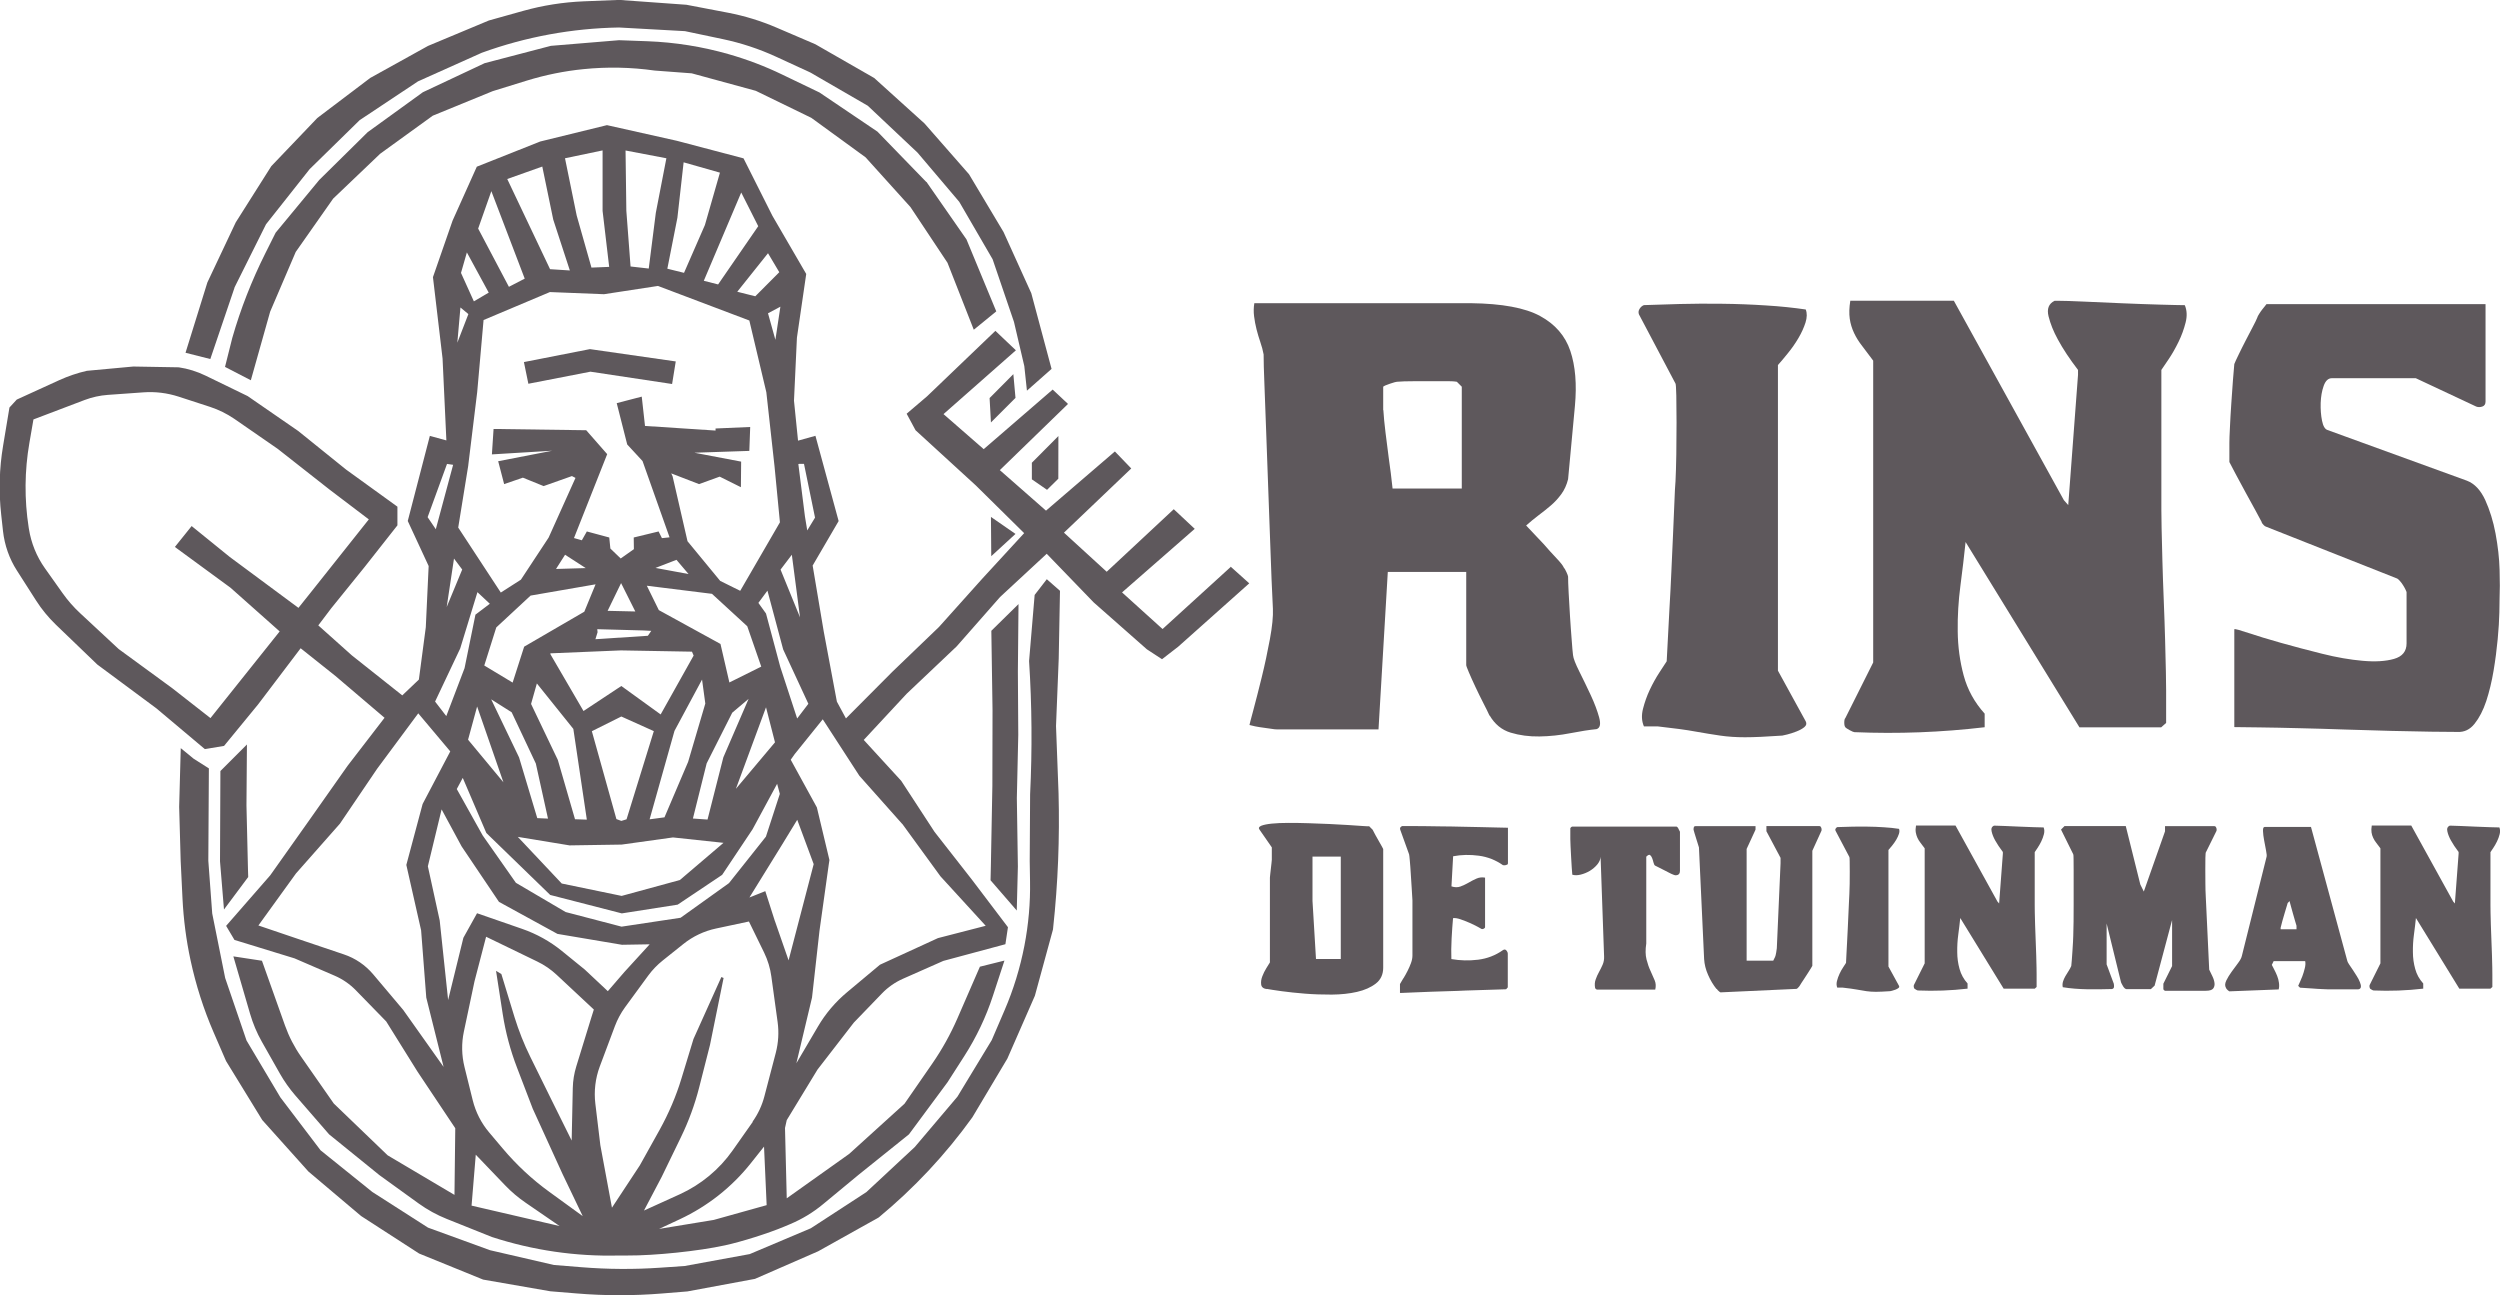 <?xml version="1.0" encoding="UTF-8"?><svg id="a" xmlns="http://www.w3.org/2000/svg" viewBox="0 0 314.65 163.05"><defs><style>.b{fill:#5e585c;stroke-width:0px;}</style></defs><path class="b" d="m187.48,90.09c-.18-.41-.45-.95-.79-1.61-.34-.66-.67-1.34-.99-2.02-.32-.69-.6-1.29-.82-1.82s-.34-.83-.34-.93v-11.73h-9.87l-1.17,19.82h-12.82c-.14,0-.36-.02-.65-.07-.3-.05-.63-.09-.99-.14-.37-.05-.72-.1-1.06-.17-.34-.07-.58-.13-.72-.17,0-.05.16-.66.48-1.85.32-1.19.67-2.57,1.06-4.15.39-1.58.73-3.18,1.03-4.8.3-1.62.42-2.89.38-3.81-.04-.78-.1-2.01-.17-3.7s-.14-3.59-.21-5.69c-.07-2.1-.15-4.31-.24-6.62s-.17-4.51-.24-6.62c-.07-2.1-.14-3.99-.21-5.66-.07-1.67-.1-2.91-.1-3.74-.09-.5-.23-1.02-.41-1.54-.18-.53-.34-1.06-.48-1.61s-.24-1.1-.31-1.65c-.07-.55-.06-1.1.03-1.65h27.29c3.88.05,6.78.58,8.67,1.61,1.9,1.03,3.17,2.49,3.81,4.39.64,1.9.83,4.21.58,6.93-.25,2.72-.54,5.79-.86,9.22-.18.73-.47,1.36-.86,1.89-.39.53-.82,1-1.3,1.41-.48.41-.99.82-1.54,1.23-.55.41-1.07.85-1.58,1.3.78.82,1.51,1.6,2.2,2.33.55.64,1.09,1.23,1.61,1.78.52.55.83.94.92,1.17.09.09.21.29.34.58s.21.49.21.58c0,.41.02,1.09.07,2.02.05.94.11,1.92.17,2.95s.14,2.01.21,2.95c.07.94.12,1.59.17,1.95.04.41.31,1.1.79,2.06.48.96.96,1.95,1.44,2.98s.83,1.97,1.06,2.81c.23.85.11,1.34-.34,1.47-.91.09-2.01.26-3.29.51-1.28.25-2.57.39-3.88.41-1.3.02-2.51-.14-3.63-.48-1.12-.34-2-1.06-2.64-2.16Zm-13.37-38.47c.04.78.14,1.71.27,2.81.14,1.1.28,2.17.41,3.22.18,1.24.34,2.51.48,3.84h8.71v-12.82l-.62-.62s-.36-.07-.93-.07h-4.53c-.85,0-1.54.02-2.09.07-.09,0-.38.08-.86.24-.48.16-.77.29-.86.38v2.95Z"/><path class="b" d="m206.89,91.39c-.27-.64-.31-1.37-.1-2.19s.49-1.62.86-2.4c.37-.78.77-1.5,1.2-2.16.43-.66.74-1.13.92-1.41.04-.59.09-1.49.14-2.67.05-1.19.12-2.53.21-4.01.09-1.49.17-3.04.24-4.66.07-1.62.14-3.18.21-4.66.07-1.49.12-2.82.17-4.01.04-1.19.09-2.08.14-2.67.04-.87.08-1.99.1-3.36.02-1.37.03-2.71.03-4.01s-.01-2.43-.03-3.39c-.02-.96-.06-1.46-.1-1.51l-4.6-8.71c-.09-.23-.07-.46.07-.69.14-.23.32-.39.55-.48,1.28-.05,2.79-.09,4.52-.14,1.74-.04,3.52-.06,5.35-.03,1.83.02,3.66.09,5.49.21,1.83.11,3.5.29,5.01.51.18.46.17,1.01-.03,1.65-.21.64-.5,1.29-.89,1.95-.39.66-.83,1.3-1.34,1.92-.5.62-.91,1.11-1.24,1.47v38.47l3.5,6.38c.14.27.08.51-.17.72-.25.21-.58.39-.99.55-.41.16-.8.29-1.17.38-.37.09-.57.14-.62.14-2.01.14-3.58.21-4.7.21s-2.16-.07-3.12-.21c-.96-.14-2-.31-3.12-.51-1.12-.21-2.71-.42-4.76-.65h-1.71Z"/><path class="b" d="m232.26,91.53c-.09-.09-.14-.29-.14-.58s.04-.49.14-.58l3.5-6.99v-37.99c-.51-.68-.96-1.29-1.37-1.82-.41-.52-.76-1.07-1.03-1.64-.27-.57-.46-1.18-.55-1.82s-.07-1.39.07-2.26h13.03l13.85,25.1.55.62,1.23-16.39v-.62c-1.05-1.37-1.9-2.65-2.54-3.84-.55-1-.94-1.98-1.17-2.91-.23-.94.02-1.59.76-1.95h.55c.59,0,1.65.03,3.15.1s3.11.14,4.8.21,3.28.13,4.77.17,2.53.07,3.12.07c.27.64.31,1.37.1,2.19s-.5,1.64-.89,2.43c-.39.8-.8,1.52-1.23,2.16-.44.64-.75,1.1-.93,1.37v17.62c0,.37.01,1.13.03,2.3.02,1.17.06,2.53.1,4.08.04,1.56.1,3.21.17,4.97.07,1.76.13,3.42.17,4.97.05,1.56.08,2.91.1,4.08.02,1.17.03,1.93.03,2.3v4.11l-.62.55h-10.29l-14.33-23.32c-.18,1.74-.4,3.57-.65,5.49-.25,1.92-.37,3.84-.34,5.76.02,1.92.27,3.77.75,5.55s1.36,3.38,2.64,4.8v1.71c-5.44.64-10.91.85-16.39.62-.09,0-.28-.08-.58-.24-.3-.16-.49-.29-.58-.38Z"/><path class="b" d="m281.22,79.19c.09-.05.68.11,1.78.48,1.1.37,2.46.78,4.08,1.24,1.62.46,3.35.91,5.18,1.37,1.83.46,3.53.75,5.11.89s2.89.06,3.94-.24c1.05-.3,1.58-.95,1.58-1.95v-6.45s-.04-.16-.14-.34c-.09-.18-.19-.37-.31-.55-.11-.18-.24-.35-.38-.51-.14-.16-.25-.26-.34-.31l-16.46-6.51c-.14-.04-.25-.11-.34-.21-.18-.18-.27-.32-.27-.41-.14-.27-.4-.77-.79-1.47-.39-.71-.8-1.46-1.24-2.26-.43-.8-.85-1.57-1.24-2.3-.39-.73-.65-1.24-.79-1.51v-2.4c0-.36.02-1.02.07-1.95.04-.94.1-1.93.17-2.98s.14-2.05.21-2.98c.07-.94.13-1.61.17-2.02.09-.23.27-.63.55-1.2.28-.57.57-1.17.89-1.78.32-.62.62-1.19.89-1.71.28-.53.46-.9.55-1.13.04-.14.12-.3.24-.48.11-.18.24-.37.38-.55l.55-.69h27.57v12.27c0,.32-.14.53-.41.62-.27.09-.53.09-.76,0l-7.61-3.57h-10.56c-.46,0-.8.32-1.03.96-.23.64-.35,1.36-.38,2.16-.02.8.03,1.54.17,2.23s.37,1.07.69,1.17l17.55,6.38c.96.37,1.72,1.18,2.3,2.43.57,1.26,1.01,2.66,1.3,4.22.29,1.56.47,3.09.51,4.59.04,1.51.04,2.65,0,3.43,0,.32-.01.96-.03,1.92-.02.96-.09,2.08-.21,3.36-.12,1.28-.29,2.61-.52,3.98-.23,1.37-.54,2.64-.92,3.81-.39,1.17-.88,2.11-1.47,2.85s-1.3,1.07-2.13,1.03c-.73,0-1.84-.01-3.33-.03-1.49-.02-3.14-.06-4.97-.1-1.83-.05-3.76-.1-5.79-.17-2.04-.07-3.98-.13-5.83-.17-1.85-.05-3.51-.08-4.97-.1-1.46-.02-2.54-.04-3.22-.04v-12.27Z"/><path class="b" d="m159.42,124.49c-.42-.07-.65-.26-.69-.58s0-.65.14-1.02.31-.71.52-1.05c.21-.33.36-.57.44-.71v-10.67c0-.05.01-.19.04-.41.03-.22.05-.45.08-.71.03-.25.05-.49.08-.71.03-.22.04-.35.04-.41v-1.57l-1.54-2.22c-.16-.21-.09-.37.21-.5.3-.12.74-.21,1.33-.27.59-.06,1.29-.09,2.1-.09s1.66.01,2.54.04c.88.03,1.76.06,2.63.1.87.04,1.66.09,2.37.13.71.04,1.29.08,1.77.12.47.04.75.04.84.03l.44.44c.09.17.2.4.35.67.15.27.3.53.44.78.15.25.27.47.38.67.1.19.16.3.16.31v14.93c0,.85-.31,1.52-.93,2-.62.48-1.41.83-2.37,1.05-.96.22-2.02.33-3.18.34-1.16,0-2.28-.03-3.37-.12-1.09-.09-2.07-.19-2.94-.31-.87-.12-1.5-.22-1.88-.29Zm6.22-3.79h3.11v-12.89h-3.56v5.57l.44,7.32Z"/><path class="b" d="m176.65,123.11c.17-.28.34-.58.51-.92.17-.33.31-.66.43-.99.12-.33.18-.64.18-.94v-6.93c-.02-.37-.05-.87-.09-1.5-.04-.64-.08-1.26-.12-1.87-.04-.61-.07-1.15-.12-1.63-.04-.48-.07-.74-.09-.8l-1.12-3.11c-.04-.12-.03-.22.03-.29s.12-.12.21-.16h1.54c.3,0,.75,0,1.37.01.62,0,1.32.02,2.09.03.78,0,1.59.02,2.44.04.85.02,1.67.04,2.44.05.78.02,1.47.04,2.08.05.61.02,1.06.03,1.36.03v4.47c0,.09-.03.14-.09.17-.06.03-.13.05-.21.07-.08.02-.15.02-.21.01-.06,0-.1-.01-.12-.01-.91-.64-1.92-1.04-3.03-1.19-1.12-.15-2.2-.13-3.24.07l-.21,3.79c.42.14.8.14,1.15.01.35-.13.68-.29,1.01-.48.32-.19.65-.36.99-.51.34-.15.7-.19,1.08-.12v6.22c0,.09-.06.16-.17.21-.11.05-.2.06-.27.03-.02-.02-.17-.1-.46-.26-.29-.16-.63-.32-1.02-.5-.39-.17-.79-.33-1.18-.46-.39-.13-.7-.18-.93-.14-.07.77-.13,1.62-.18,2.56s-.06,1.8-.03,2.59c1.1.19,2.22.22,3.36.08,1.14-.14,2.18-.54,3.12-1.2.17-.12.32-.11.44.03.12.14.18.28.18.42v4.23l-.21.24c-1.76.05-3.46.1-5.1.16-.7.04-1.42.06-2.16.08-.74.02-1.46.04-2.17.07s-1.38.05-2.01.08c-.64.03-1.2.05-1.69.07h-.23v-1.12c.1-.19.24-.43.42-.71Z"/><path class="b" d="m200.76,124.34c-.07-.38-.05-.74.07-1.06.11-.32.25-.64.42-.94s.32-.61.46-.93.2-.67.18-1.07l-.44-12.5c-.02.33-.16.65-.42.97-.26.31-.58.58-.94.8-.37.22-.75.37-1.15.47-.4.1-.75.1-1.05.01-.02-.17-.04-.47-.07-.89-.03-.42-.05-.87-.08-1.35s-.05-.93-.07-1.35c-.02-.42-.03-.71-.03-.89v-1.36s.03-.08.09-.13.11-.08.14-.08h13.15s.08.04.13.1.1.15.13.23l.16.31v4.92c0,.28-.1.45-.29.52-.19.07-.38.05-.58-.05-.1-.03-.27-.11-.48-.22-.22-.11-.44-.23-.68-.35-.24-.12-.46-.24-.67-.34s-.35-.17-.42-.21c-.09-.05-.16-.18-.21-.39-.05-.21-.11-.4-.18-.58-.07-.17-.16-.3-.26-.37-.1-.07-.26,0-.47.21v10.93c-.12.78-.11,1.45.03,2s.31,1.04.51,1.46c.2.43.37.82.52,1.18.15.36.17.74.07,1.16h-7.35s-.08-.03-.14-.09c-.06-.06-.09-.11-.09-.14Z"/><path class="b" d="m216.05,124.49c-.42-.52-.78-1.12-1.07-1.79-.3-.67-.46-1.34-.5-2l-.65-14.04c-.02-.07-.06-.21-.13-.42-.07-.21-.14-.43-.21-.67-.07-.24-.14-.46-.21-.68s-.11-.37-.13-.46c0-.09,0-.18.03-.29.02-.1.09-.16.21-.16h7.56v.44l-1.12,2.43v14.06h3.35l.23-.47s.04-.1.07-.21c.03-.1.05-.22.07-.34.02-.12.04-.23.05-.34.02-.1.03-.17.03-.21l.47-10.69v-.68l-1.78-3.35v-.65h6.67c.07,0,.13.03.17.09.04.06.07.13.09.21.02.08.02.15.01.22,0,.07-.02.11-.04.13l-1.12,2.46v14.48s-.06.12-.18.31c-.12.19-.27.42-.43.68-.17.26-.34.53-.52.8-.18.27-.33.49-.43.67-.04.07-.1.16-.21.27-.11.11-.17.17-.21.17l-9.59.44c-.07-.04-.14-.09-.21-.16-.12-.09-.2-.18-.24-.29Z"/><path class="b" d="m231.24,124.31c-.1-.24-.12-.52-.04-.84s.19-.62.33-.92c.14-.3.29-.57.46-.82s.28-.43.35-.54c.02-.23.04-.57.05-1.02.02-.45.04-.96.08-1.53.03-.57.07-1.16.09-1.78.03-.62.05-1.21.08-1.78.03-.57.05-1.08.07-1.53.02-.45.04-.79.05-1.02.02-.33.03-.76.04-1.28,0-.52.01-1.03.01-1.53s0-.93-.01-1.29c0-.37-.02-.56-.04-.57l-1.75-3.32c-.04-.09-.03-.17.03-.26.05-.09.12-.15.21-.18.49-.02,1.06-.04,1.72-.05.66-.02,1.34-.02,2.04-.01.7,0,1.39.04,2.09.08.7.04,1.33.11,1.91.2.07.17.07.38-.01.63-.08.24-.19.49-.34.74-.15.25-.32.5-.51.73-.19.24-.35.42-.47.56v14.67l1.33,2.43c.05.1.03.2-.07.27-.1.08-.22.15-.38.21-.16.06-.31.11-.44.14-.14.03-.22.05-.23.05-.77.05-1.36.08-1.79.08s-.82-.03-1.19-.08c-.37-.05-.76-.12-1.19-.2-.43-.08-1.03-.16-1.82-.25h-.65Z"/><path class="b" d="m240.91,124.36s-.05-.11-.05-.22.02-.19.05-.22l1.33-2.67v-14.48c-.19-.26-.37-.49-.52-.69-.16-.2-.29-.41-.39-.63s-.17-.45-.21-.69-.03-.53.03-.86h4.97l5.28,9.57.21.24.47-6.25v-.23c-.4-.52-.72-1.01-.97-1.46-.21-.38-.36-.75-.44-1.11-.09-.36,0-.61.29-.74h.21c.23,0,.63.01,1.2.04s1.18.05,1.83.08c.64.03,1.25.05,1.82.07s.96.03,1.19.03c.1.24.12.52.04.84s-.19.62-.34.93c-.15.31-.31.58-.47.82-.17.24-.28.42-.35.52v6.72c0,.14,0,.43.01.88,0,.44.02.96.04,1.56.02.59.04,1.22.07,1.9.03.67.05,1.3.07,1.9.02.59.03,1.11.04,1.56,0,.44.01.74.01.88v1.57l-.23.21h-3.92l-5.46-8.89c-.07.66-.15,1.36-.25,2.09-.1.73-.14,1.46-.13,2.2,0,.73.1,1.44.29,2.12s.52,1.29,1.01,1.83v.65c-2.07.24-4.16.32-6.25.23-.04,0-.11-.03-.22-.09-.11-.06-.19-.11-.22-.14Z"/><path class="b" d="m272.28,123.81l1.1-2.22v-5.8l-2.2,8.26-.47.44h-3.09c-.05,0-.12-.04-.2-.1-.08-.07-.15-.16-.21-.26s-.12-.21-.17-.31-.09-.18-.1-.24l-1.8-7.35v5.15c.04.09.1.25.18.48.09.24.18.48.27.73.1.25.19.5.27.73.09.24.15.4.18.48.03.12.04.26.03.41-.02.15-.1.24-.26.27-.92.03-1.95.04-3.07.03-1.12-.02-2.17-.1-3.12-.26-.05-.24-.04-.48.03-.71.07-.23.17-.45.3-.68.13-.23.27-.44.4-.65.14-.21.25-.42.34-.63.02-.16.04-.41.07-.77.03-.36.05-.74.08-1.14s.05-.78.07-1.14c.02-.36.03-.61.03-.74.02-.49.03-1.08.04-1.78,0-.7.01-1.42.01-2.18v-4.27c0-.59,0-1.08-.01-1.45,0-.37-.02-.57-.04-.59l-1.54-3.11.44-.44h7.71l1.83,7.35.44.89,2.67-7.58v-.65h6.22c.07,0,.13.03.17.09.04.06.07.13.09.21.02.08.02.15.01.22,0,.07-.02.11-.04.13l-1.33,2.69s-.03.24-.04.65c0,.42-.01.91-.01,1.48s0,1.15.01,1.75c0,.6.02,1.09.04,1.48l.44,9.36c.12.26.26.54.41.85.15.31.23.59.26.86s-.04.5-.18.68c-.15.18-.46.27-.93.27h-5.12s-.08-.03-.13-.08-.08-.1-.08-.13v-.68Z"/><path class="b" d="m280.15,124.31c-.14-.24-.12-.54.05-.9.17-.36.4-.72.67-1.1.27-.37.54-.74.81-1.1.27-.36.43-.66.48-.9l3.11-12.47c.04-.14.01-.41-.07-.82-.08-.41-.16-.83-.24-1.27-.08-.44-.13-.82-.14-1.16s.05-.51.21-.51h5.83l4.58,16.89c.02.09.1.23.23.43s.29.43.46.68.33.51.5.78c.17.27.3.52.39.76.1.24.14.44.12.6-.02.17-.13.27-.34.3h-3.32c-.3,0-.68,0-1.14-.03-.46-.02-.9-.04-1.32-.08-.51-.04-1.02-.07-1.54-.1l-.23-.23c.19-.42.37-.82.52-1.2.12-.33.23-.67.31-1.02.09-.35.1-.64.05-.89h-3.97l-.23.47c.07.14.17.33.3.58.13.24.25.51.37.8s.19.58.23.89.03.58-.04.82l-6.2.24s-.11-.05-.22-.16c-.11-.1-.19-.2-.22-.29Zm6.88-7.35h2.01v-.44c-.04-.1-.1-.3-.18-.6s-.18-.61-.27-.94c-.1-.33-.18-.64-.26-.94-.08-.3-.13-.51-.17-.63l-.23.24c-.14.44-.26.85-.37,1.23-.1.35-.2.69-.3,1.03-.1.34-.17.62-.22.85v.21Z"/><path class="b" d="m298.27,124.36s-.05-.11-.05-.22.02-.19.05-.22l1.33-2.67v-14.48c-.19-.26-.37-.49-.52-.69-.16-.2-.29-.41-.39-.63-.11-.22-.17-.45-.21-.69-.03-.24-.03-.53.03-.86h4.97l5.28,9.57.21.24.47-6.25v-.23c-.4-.52-.72-1.01-.97-1.46-.21-.38-.36-.75-.44-1.11-.09-.36,0-.61.29-.74h.21c.23,0,.63.01,1.2.04s1.18.05,1.83.08c.64.03,1.25.05,1.82.07s.96.03,1.19.03c.1.24.12.52.04.84s-.19.62-.34.93c-.15.31-.31.58-.47.82-.17.24-.28.42-.35.52v6.72c0,.14,0,.43.01.88,0,.44.02.96.04,1.56.02.59.04,1.22.07,1.9.03.67.05,1.3.07,1.9.02.59.03,1.11.04,1.56,0,.44.01.74.01.88v1.57l-.24.21h-3.92l-5.46-8.89c-.07.66-.15,1.36-.25,2.09-.1.73-.14,1.46-.13,2.2,0,.73.1,1.44.29,2.12.18.68.52,1.29,1.01,1.83v.65c-2.07.24-4.16.32-6.25.23-.04,0-.11-.03-.22-.09-.11-.06-.19-.11-.22-.14Z"/><path class="b" d="m116.58,22.9l-6.14-6.33-7.3-4.93-4.7-2.26c-2.15-1.04-4.39-1.89-6.69-2.55h0c-3.34-.96-6.79-1.51-10.27-1.64l-3.57-.13-8.58.71-8.33,2.18-7.78,3.66-6.95,5.03-6.09,6.01-5.49,6.64-1.3,2.6c-1.71,3.42-3.11,6.99-4.16,10.66l-.91,3.63,3.25,1.68,2.43-8.63,3.22-7.52,4.71-6.71,5.92-5.65,6.62-4.79,7.55-3.09,4.27-1.32c2.34-.72,4.74-1.21,7.17-1.45h0c2.97-.3,5.97-.24,8.93.18l4.67.35,8.06,2.2,6.99,3.4,6.83,4.97,5.65,6.26,4.66,7.01,3.31,8.43,2.83-2.31-3.75-9.06-5.03-7.23Z"/><polygon class="b" points="124.72 53.17 127.81 50.08 127.54 47.09 124.55 50.1 124.72 53.17"/><polygon class="b" points="31.08 93.7 27.74 97.04 27.69 108.41 28.19 114.47 31.24 110.38 31.21 109.39 31.02 101.36 31.08 93.7"/><polygon class="b" points="124.71 109.05 124.67 110.79 127.97 114.6 128.11 109.05 127.98 100.45 128.16 92.48 128.11 84.52 128.19 76.03 124.77 79.39 124.92 89.38 124.9 98.9 124.71 109.05"/><path class="b" d="m29.5,36.21l3.98-7.98,5.49-6.94,6.3-6.17,7.34-4.88,8.03-3.6h0c5.54-2.01,11.37-3.08,17.27-3.18h0s8.3.46,8.3.46l4.75,1c2.32.49,4.57,1.23,6.72,2.22l4.3,1.98,7.24,4.19,6.26,5.9,5.25,6.19,4.2,7.23,2.69,7.89,1.3,5.56.33,3.09,3.1-2.74-2.55-9.52-3.49-7.7-4.35-7.28-5.6-6.39-6.33-5.72-7.41-4.25-4.9-2.1c-1.96-.84-4.01-1.47-6.1-1.87l-5.23-1-8.47-.61-4.49.18c-2.57.11-5.11.51-7.58,1.2l-4.32,1.21-7.66,3.2-7.27,4.03-6.66,5.04-5.79,6.06-4.48,7.08-3.57,7.56-2.75,8.85,3.12.79,3.05-8.99Z"/><path class="b" d="m132.91,91.39l.34-8.5.16-8.53-1.66-1.46-1.53,1.98-.7,8.32h0c.36,5.59.4,11.18.13,16.77h0s-.05,8.39-.05,8.39l.04,2.53c.05,2.73-.19,5.46-.71,8.15h0c-.54,2.78-1.37,5.5-2.49,8.1l-1.62,3.77-4.32,7.12-5.37,6.34-6.09,5.67-6.99,4.55-7.69,3.25-8.19,1.5-3.05.21c-3.31.23-6.64.21-9.95-.06l-3.46-.28-8.04-1.86-7.8-2.84-7.01-4.49-6.51-5.24-5.06-6.66-4.26-7.16-2.69-7.87-1.63-8.12-.49-6.63.07-11.63-1.92-1.22-1.62-1.33-.2,7.38.19,6.8.23,4.76c.13,2.6.46,5.19,1.01,7.74h0c.67,3.12,1.64,6.17,2.91,9.1l1.56,3.6,4.56,7.43,5.81,6.48,6.63,5.6,7.3,4.72,8.06,3.28,8.45,1.47,3.29.27c3.58.3,7.18.3,10.76.01l3.2-.26,8.51-1.58,7.95-3.47,7.59-4.24h.01c4.47-3.69,8.44-7.93,11.81-12.62h0s4.41-7.4,4.41-7.4l3.46-7.9,2.28-8.35.02-.2c.61-5.62.83-11.28.68-16.94h0s-.32-8.49-.32-8.49Z"/><polygon class="b" points="65.94 45.57 66.5 48.3 74.31 46.78 84.59 48.33 85.05 45.49 74.25 43.94 65.94 45.57"/><path class="b" d="m154.89,71.36l-8.57,7.81-5.1-4.61,9.15-8-2.64-2.47-8.44,7.87-5.38-4.92,8.47-8.08-2.06-2.14-8.67,7.45-5.81-5.1,8.58-8.33-1.93-1.81-8.68,7.5-5.06-4.41,9.11-8.03-2.58-2.45-8.6,8.24-2.57,2.19,1.12,2.08,7.59,6.95,6.08,6-5.27,5.73-5.45,6.08-5.88,5.65-5.83,5.86-1.14-2.11-1.65-8.8-1.4-8.33,3.27-5.6-2.92-10.73-2.19.61-.51-5.03.37-7.93,1.17-8.02-4.25-7.31-3.64-7.24-8.39-2.21-8.8-1.97-8.4,2.06-7.98,3.17-3.05,6.79-2.47,7.11,1.21,10.24.48,10.31-2.08-.57-2.78,10.71,2.63,5.67-.36,7.71-.87,6.58-2.09,1.99-6.34-5.03-4.23-3.78,1.61-2.13,4.19-5.18,4.16-5.28v-2.35s-6.46-4.67-6.46-4.67l-6.03-4.86-6.36-4.39-5.31-2.58c-1.06-.51-2.19-.87-3.36-1.04l-5.72-.1-5.85.54c-1.19.27-2.35.67-3.46,1.17l-5.36,2.45-.92,1-.8,4.81c-.48,2.86-.56,5.78-.24,8.66l.23,2.1c.2,1.76.79,3.46,1.75,4.95l2.41,3.77c.7,1.1,1.54,2.12,2.48,3.03l5.23,5.03,7.43,5.51,6.1,5.13,2.42-.4,4.29-5.23,5.35-7.06,4.38,3.49,6.18,5.26-4.65,6.04-4.86,6.9-4.88,6.89-5.55,6.36,1.05,1.77,7.56,2.32,5.07,2.19c.99.43,1.89,1.05,2.65,1.83l3.82,3.92,3.94,6.32,4.75,7.12-.1,8.39-8.41-4.98-6.78-6.52-4.11-5.89c-.85-1.21-1.53-2.53-2.03-3.93l-2.9-8.15-3.6-.55,2.1,7.21c.36,1.23.85,2.41,1.48,3.52l2.28,4.03c.55.97,1.19,1.87,1.91,2.71l4.28,4.93,6.33,5.13,4.94,3.57c1.1.79,2.29,1.45,3.55,1.95l5.67,2.27h0c5.16,1.68,10.56,2.47,15.99,2.33h0s1.08,0,1.08,0c3.41.02,8.94-.55,12.27-1.28h0c2.11-.46,5.47-1.52,7.46-2.36l.74-.31c1.5-.63,2.89-1.47,4.14-2.51l4.46-3.69,6.35-5.1,4.85-6.55,2.13-3.32c1.51-2.36,2.72-4.9,3.59-7.57l1.45-4.43-3.09.77-2.84,6.53c-.86,1.97-1.91,3.86-3.13,5.63l-3.52,5.09-6.96,6.31-7.86,5.59-.22-8.85.22-.99,3.87-6.36,4.57-5.91,3.55-3.68c.74-.77,1.63-1.39,2.61-1.83l5.11-2.26,7.81-2.1.32-2.14-4.54-5.99-4.7-6.01-4.19-6.42-4.72-5.15,5.41-5.82,6.29-5.96,5.46-6.21,5.87-5.44,5.91,6.12,6.69,5.9,1.91,1.25,2.03-1.57,8.95-7.98-2.35-2.11Zm-117.32,5.15l-8.65-6.41-4.8-3.89-2.11,2.63,7,5.13,6.19,5.5-8.71,10.91-4.82-3.77-6.73-4.92-4.85-4.51c-.83-.77-1.58-1.63-2.23-2.55l-2.22-3.13c-1.04-1.47-1.72-3.16-2-4.93l-.03-.18c-.55-3.53-.52-7.13.09-10.65l.51-2.95,6.45-2.45c.93-.35,1.92-.57,2.91-.64l4.49-.32c1.49-.11,2.99.08,4.42.54l3.99,1.3c1.06.35,2.07.85,3,1.48l5.48,3.79,6.58,5.17,4.89,3.71-7.39,9.3-1.47,1.84Zm63.01-18.13h.61s1.39,6.77,1.39,6.77l-.98,1.61-.29-1.76-.83-6.59.1-.03Zm-25.62,15.16l-1.42,3.45-7.57,4.4-1.45,4.52-3.57-2.15,1.51-4.79,4.32-4.01,8.19-1.42Zm-4.98-1.93l1.14-1.79,2.6,1.68-3.74.11Zm5.2,7.58l5.83.16.96.05-.43.62-6.6.43.27-.88-.04-.37Zm1.3-2.32l1.69-3.48,1.79,3.57-3.48-.08Zm8.41,15.12l3.47-6.46.41,3.02-2.16,7.33-2.98,6.99-1.87.25,3.13-11.13Zm-6.04,11.13l-.65.2-.62-.23-3.09-11.06,3.71-1.85,4.09,1.84-3.43,11.09Zm4.3-13.2l-4.95-3.58-4.76,3.15-4.15-7.12-.03-.14,8.9-.37,8.93.16.21.49-4.15,7.41Zm-9.29,13.24l-1.49-.05-2.16-7.46-3.37-7.05.73-2.58,4.59,5.72,1.7,11.43Zm-12.02-15.13l2.56,1.62,3.04,6.45,1.53,6.93-1.35-.06-2.29-7.64-3.5-7.29Zm1.52,10.43l-4.45-5.36,1.14-4.18,3.31,9.54Zm8.38,7.94l6.5-.1,6.46-.9,6.36.68-5.49,4.68-7.33,2-7.54-1.56-5.53-5.87,6.57,1.08Zm19.3-11.08l-1.99,7.83-1.84-.13,1.73-6.94,3.22-6.38,2.06-1.74-3.18,7.36Zm5.37-6.3l1.13,4.41-4.92,5.85,3.79-10.26Zm-4.61-3.12l-1.12-4.85-7.76-4.26-1.51-3.07,8.2,1.02,4.44,4.08,1.76,5.08-4.02,2Zm-9.3-14.42l2.64-1.02,1.52,1.79-4.16-.77Zm10.62,2.86l-2.48-1.23-4.11-4.99-1.88-8.18-.17-.36,3.5,1.35,2.6-.94,2.67,1.33.03-3.22-5.89-1.12,6.92-.23.11-3.01-4.36.19v.26s-8.88-.58-8.88-.58l-.41-3.69-3.15.82,1.32,5.2,1.93,2.09,3.4,9.6-.96.1-.42-.84-3.13.76.02,1.47-1.66,1.17-1.3-1.25-.14-1.39-2.82-.76-.63,1.11-.99-.28,4.18-10.56-2.64-3.01-11.66-.16-.21,3.2,7.59-.46-6.8,1.32.75,2.88,2.36-.81,2.61,1.06,3.56-1.26.45.23-3.38,7.51-3.49,5.3-2.53,1.62-5.36-8.18,1.26-7.78.02-.19,1.11-9.09.8-9.06,8.35-3.52,6.81.27,6.79-1.04,11.5,4.35,2.14,9.03,1.03,9.32.68,7.05-4.99,8.61Zm-31.47,1.65l-1.81,1.37-1.37,6.73-2.3,6.04-1.41-1.83,3.16-6.68,2.17-7.09,1.56,1.46Zm-3.4,21.93l2.96,6.92,8.04,7.8,9.01,2.32,7.03-1.1,5.6-3.75,3.83-5.74,3.09-5.72.34,1.27-1.75,5.38-4.65,5.85-6.09,4.36-7.43,1.12-7.04-1.84-6.26-3.68-4.18-5.96-3.26-5.84.74-1.38Zm38.16-20.7l-.96-1.34,1.14-1.54,1.98,7.4,3.17,6.84-1.41,1.85-2.13-6.51-1.79-6.7Zm3.25-7.4l1.03,7.88-2.45-6.01,1.42-1.87Zm-2.07-27.05l-.93-3.34,1.56-.83-.63,4.17Zm.49-8.51l-3.02,3.03-2.27-.57,3.87-4.85,1.42,2.39Zm-2.65-5.79l-5.05,7.33-1.8-.46,4.71-11.11,2.14,4.24Zm-10.17-1.09l.78-6.95,4.57,1.3-1.89,6.59-2.63,6.02-2.1-.52,1.27-6.43Zm-6.54-8.44l5.15.98-1.33,6.87-.89,7.01-2.29-.26-.53-7.02-.1-7.58Zm-2.88,0v7.6s.83,7.05.83,7.05l-2.23.09-1.86-6.56-1.47-7.2,4.74-.99Zm-7.59,2.02l1.38,6.68,2.09,6.4-2.49-.16-5.39-11.35,4.42-1.57Zm-6.41,3.1l4.2,11.01-1.99,1.03-3.87-7.33,1.66-4.71Zm-3.08,7.71l2.75,5.06-1.87,1.1-1.62-3.58.74-2.58Zm-.81,6.93l1,.83-1.39,3.6.39-4.43Zm.22,32.99l-1.95,4.71.92-6.1,1.04,1.39Zm-4.35-6.6l2.44-6.7.77.11-2.18,8.11-1.03-1.52Zm-3.03,62.07l-3.82-4.53c-.98-1.16-2.25-2.03-3.69-2.51l-5.6-1.89-5.16-1.75,4.74-6.56,5.52-6.25,4.69-6.92,5.17-6.97,4.03,4.79-3.48,6.62-2.05,7.67,1.86,8.23.65,8.47,2.18,8.72-5.04-7.11Zm5.61-1.3l-1.06-10.01-1.49-6.82,1.73-7.16,2.52,4.66,4.7,6.98,7.36,4.03,8.12,1.37,3.49-.06-3.18,3.48-2.09,2.42-2.9-2.72-2.88-2.34c-1.49-1.21-3.18-2.15-5-2.78l-5.68-1.97-1.72,3.09-1.92,7.83Zm2.95,25.89l.53-6.42,3.69,3.85c.78.82,1.65,1.55,2.58,2.19l4.28,2.94-11.08-2.57Zm5.72-17.38l1.98,5.17,3.75,8.22,2.54,5.3-4.2-3.05c-2.17-1.57-4.13-3.4-5.86-5.45l-1.73-2.05c-.98-1.16-1.68-2.54-2.05-4.02l-1.04-4.2c-.36-1.46-.39-2.97-.08-4.44l1.34-6.34,1.46-5.61,6.42,3.11c.9.43,1.73,1,2.46,1.68l4.68,4.37-.3.95-1.91,6.21c-.27.88-.42,1.79-.44,2.71l-.14,6.62-2.48-5-2.73-5.54c-.79-1.6-1.45-3.27-1.98-4.98l-1.66-5.44-.67-.4.84,5.43c.36,2.31.96,4.57,1.8,6.75Zm24.76,19.17l-6.88,1.13,2.64-1.23c3.47-1.63,6.52-4.03,8.91-7.04l1.66-2.09.33,7.37-6.66,1.86Zm4.91-12.34l-2.52,3.58c-1.69,2.41-4,4.32-6.68,5.54l-4.49,2.04,2.23-4.24,2.43-5.01c.97-2,1.74-4.1,2.29-6.26l1.36-5.34,1.71-8.42-.28-.12-3.51,7.8-1.51,4.96c-.68,2.25-1.61,4.41-2.75,6.47l-2.49,4.47-3.51,5.33-1.46-7.86-.63-5.23c-.19-1.58,0-3.19.56-4.69l1.9-5.07c.32-.85.75-1.65,1.28-2.38l2.92-3.99c.52-.71,1.14-1.35,1.83-1.9l2.59-2.07c1.2-.96,2.61-1.63,4.12-1.95l4.13-.88,1.91,3.91c.46.95.77,1.96.91,3l.79,5.74c.18,1.29.1,2.61-.23,3.88l-1.43,5.46c-.3,1.15-.8,2.23-1.49,3.2Zm2.79-25.26l-1.21-3.78-2,.8,4.11-6.65,1.91-3.13,2.07,5.58-3.16,12.11-1.71-4.92Zm16.02-12.26l4.82,6.62,5.69,6.22-6.01,1.55-7.3,3.35-4.15,3.47c-1.46,1.22-2.7,2.68-3.66,4.32l-2.71,4.61,1.97-8.27.94-8.41,1.17-8.36.08-.54-1.58-6.62-3.29-6,.5-.71,3.53-4.38,4.61,7.11,5.39,6.06Z"/><polygon class="b" points="129.87 58.24 129.86 58.3 129.87 58.3 129.87 60.33 131.78 61.65 133.2 60.25 133.21 54.88 129.87 58.24"/><polygon class="b" points="124.72 65.06 124.76 70 127.81 67.2 124.72 65.06"/></svg>

